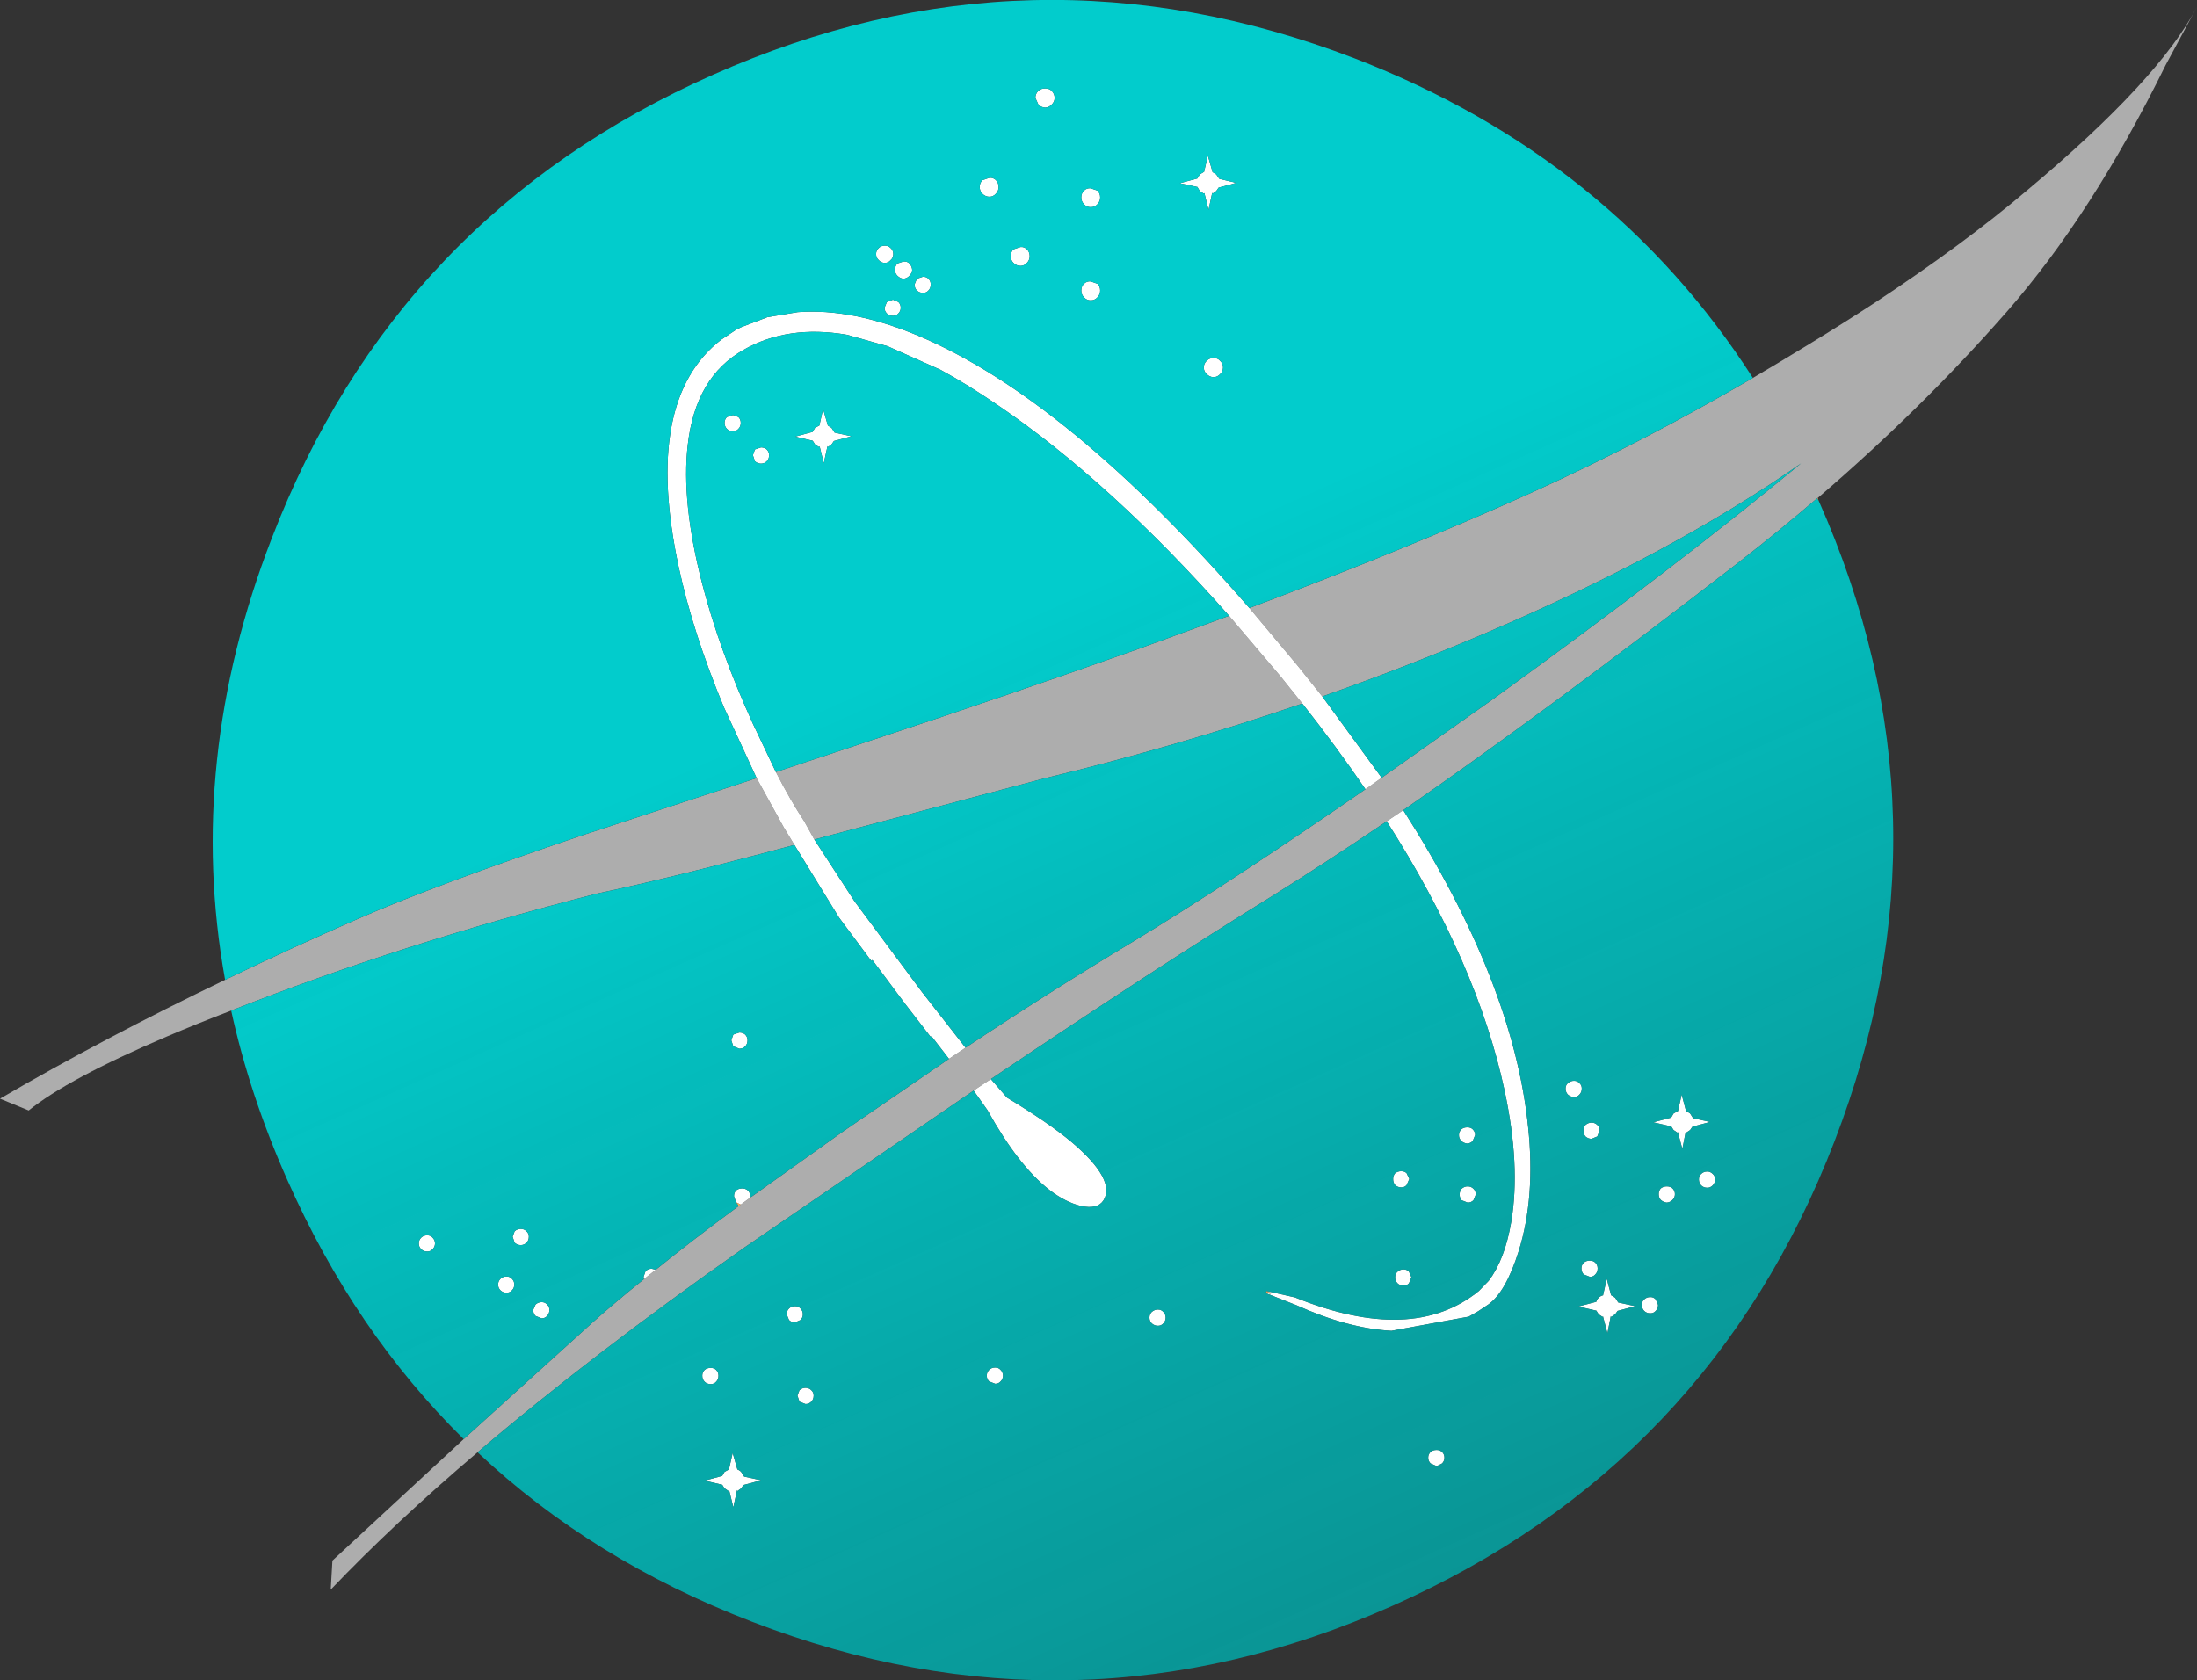 <?xml version="1.0" encoding="UTF-8" standalone="no"?>
<svg xmlns:xlink="http://www.w3.org/1999/xlink" height="249.0px" width="325.5px" xmlns="http://www.w3.org/2000/svg">
  <rect width="100%" height="100%" fill="#333333" stroke="none"/>
  <g transform="matrix(1.0, 0.0, 0.0, 1.0, 162.75, 124.5)">
    <path d="M16.2 -101.45 L16.9 -99.0 17.45 -98.65 17.9 -98.0 20.4 -97.4 17.8 -96.7 17.45 -96.2 16.9 -95.8 16.85 -95.95 16.3 -93.4 15.7 -95.85 15.65 -95.9 15.65 -95.85 15.6 -95.85 15.6 -95.8 15.0 -96.2 14.65 -96.8 14.6 -96.8 12.05 -97.35 14.65 -98.05 15.0 -98.65 15.65 -99.05 15.65 -99.0 15.65 -99.05 16.2 -101.45 M17.05 -68.6 Q16.45 -68.65 16.05 -69.05 15.6 -69.45 15.6 -70.05 15.6 -70.65 16.05 -71.05 16.45 -71.45 17.05 -71.45 17.65 -71.45 18.0 -71.05 18.45 -70.65 18.45 -70.05 18.45 -69.45 18.0 -69.05 17.65 -68.65 17.05 -68.6 M22.35 -34.4 L29.55 -25.8 33.15 -21.3 41.95 -9.25 39.55 -7.55 Q35.25 -13.85 30.2 -20.25 L26.95 -24.3 19.35 -33.25 Q1.75 -53.15 -14.9 -64.45 -19.35 -67.5 -23.4 -69.7 L-31.25 -73.2 -37.3 -74.9 Q-46.05 -76.4 -52.6 -72.65 -59.7 -68.65 -60.85 -58.6 -61.85 -50.15 -58.7 -37.95 -56.15 -28.1 -51.2 -17.25 L-47.8 -10.1 Q-45.65 -5.9 -43.6 -2.8 L-42.1 -0.1 -36.15 9.05 -26.15 22.5 -19.7 30.75 -22.15 32.4 -24.7 29.1 -24.9 29.1 -28.65 24.25 -33.5 17.75 -33.65 17.9 -38.45 11.45 -45.05 0.7 -46.6 -1.85 -50.65 -9.2 -55.5 -19.7 Q-60.1 -30.75 -62.2 -40.5 -67.5 -65.25 -55.85 -74.2 L-53.6 -75.7 -52.85 -76.05 -49.05 -77.5 -44.55 -78.25 Q-36.5 -78.85 -26.7 -74.75 -4.6 -65.45 22.35 -34.4 M-51.65 53.0 L-53.0 54.0 -53.7 53.65 -54.0 52.75 Q-54.0 52.25 -53.7 51.9 -53.3 51.6 -52.8 51.6 -52.3 51.6 -51.95 51.9 -51.6 52.25 -51.6 52.75 L-51.65 53.0 M-65.6 63.65 L-67.35 65.05 -67.4 64.7 -67.1 63.85 Q-66.7 63.5 -66.2 63.5 L-65.6 63.65 M-18.5 37.1 L-15.95 35.4 -13.55 38.15 Q-7.2 42.0 -3.9 44.8 2.6 50.35 0.75 53.35 -0.15 54.75 -2.6 54.2 -4.9 53.65 -7.3 51.8 -11.9 48.2 -16.45 40.0 L-18.5 37.1 M42.7 -2.8 L45.15 -4.45 Q61.45 21.05 63.65 42.5 64.75 52.9 62.25 60.9 60.35 66.95 57.75 68.8 L56.25 69.8 54.85 70.6 43.4 72.7 Q36.95 72.35 29.3 68.9 L24.75 67.1 24.6 67.0 24.8 67.05 25.6 67.25 24.85 66.9 25.65 67.1 24.9 66.8 29.1 67.75 Q46.5 74.8 56.35 66.8 L57.8 65.3 Q60.2 62.15 61.15 56.55 62.55 48.2 60.15 37.05 56.1 18.2 42.7 -2.8 M87.05 40.15 L87.1 40.15 87.65 40.5 88.1 41.2 90.6 41.75 88.0 42.45 87.65 42.95 87.05 43.35 87.0 43.2 86.5 45.75 85.85 43.3 85.85 43.25 85.8 43.3 85.8 43.35 85.2 42.95 84.85 42.4 84.8 42.4 82.2 41.8 84.85 41.1 85.2 40.5 85.8 40.15 85.85 40.15 86.4 37.7 87.05 40.15 M90.2 49.1 Q90.65 49.1 91.0 49.45 91.35 49.75 91.35 50.25 91.35 50.8 91.0 51.15 90.65 51.5 90.2 51.5 89.65 51.5 89.3 51.15 88.95 50.8 88.95 50.25 88.95 49.75 89.3 49.45 89.65 49.1 90.2 49.1 M84.2 51.3 Q84.7 51.3 85.05 51.6 85.4 51.95 85.4 52.45 85.4 52.95 85.05 53.3 84.7 53.65 84.2 53.7 83.7 53.65 83.3 53.3 83.0 52.95 83.0 52.45 83.0 51.95 83.3 51.6 83.7 51.3 84.2 51.3 M82.55 68.05 L82.9 68.85 Q82.9 69.4 82.55 69.75 82.25 70.1 81.75 70.1 81.2 70.1 80.85 69.75 80.5 69.4 80.5 68.85 80.5 68.35 80.85 68.05 81.2 67.7 81.75 67.7 82.25 67.7 82.55 68.05 M45.65 49.35 L46.05 50.2 45.65 51.1 Q45.35 51.45 44.85 51.45 44.35 51.45 43.95 51.1 43.65 50.75 43.65 50.2 43.65 49.7 43.95 49.35 44.35 49.05 44.85 49.05 45.35 49.05 45.65 49.35 M53.4 43.7 Q53.4 43.2 53.75 42.85 54.1 42.55 54.65 42.55 55.15 42.55 55.45 42.85 55.8 43.2 55.8 43.7 L55.45 44.55 Q55.15 44.9 54.65 44.95 54.1 44.9 53.75 44.55 53.4 44.2 53.4 43.7 M71.6 36.8 Q71.6 37.35 71.25 37.7 70.95 38.05 70.45 38.05 69.95 38.05 69.55 37.7 69.2 37.35 69.2 36.8 69.2 36.3 69.55 36.0 69.95 35.65 70.45 35.65 70.95 35.65 71.25 36.0 71.6 36.3 71.6 36.8 M74.25 43.0 L73.9 43.9 73.05 44.25 Q72.55 44.25 72.15 43.9 71.85 43.55 71.85 43.0 71.85 42.5 72.15 42.2 72.55 41.85 73.05 41.85 73.55 41.85 73.9 42.2 74.25 42.5 74.25 43.0 M7.55 70.75 Q7.55 70.25 7.9 69.9 8.3 69.55 8.8 69.55 9.3 69.55 9.6 69.9 9.95 70.25 9.95 70.75 9.95 71.25 9.6 71.6 9.3 71.95 8.8 71.95 8.3 71.95 7.9 71.6 7.55 71.25 7.55 70.75 M76.55 67.8 L77.0 68.5 79.5 69.05 76.9 69.75 76.55 70.25 75.95 70.65 75.9 70.5 75.4 73.05 74.75 70.6 74.75 70.55 74.7 70.6 74.7 70.65 74.1 70.25 73.75 69.7 73.7 69.7 71.1 69.1 73.75 68.4 Q73.85 68.05 74.1 67.8 74.35 67.55 74.7 67.45 L74.75 67.45 75.3 65.0 75.95 67.45 76.0 67.45 76.55 67.8 M73.6 64.35 Q73.3 64.7 72.8 64.7 L71.9 64.35 Q71.55 64.0 71.55 63.45 71.55 62.95 71.9 62.6 72.25 62.3 72.8 62.3 73.3 62.3 73.6 62.6 73.95 62.95 73.95 63.45 73.95 64.0 73.6 64.35 M54.7 51.3 Q55.2 51.3 55.55 51.65 55.9 52.0 55.9 52.5 L55.55 53.35 Q55.2 53.7 54.7 53.7 L53.8 53.35 Q53.5 53.0 53.5 52.5 53.5 52.0 53.8 51.65 54.2 51.3 54.7 51.3 M44.3 63.95 Q44.65 63.6 45.2 63.6 45.7 63.6 46.0 63.95 L46.35 64.75 46.0 65.65 Q45.7 66.0 45.2 66.0 44.65 66.0 44.3 65.65 43.95 65.3 43.95 64.75 43.95 64.25 44.3 63.95 M50.1 92.75 L49.2 92.35 Q48.85 92.0 48.85 91.5 48.85 91.0 49.2 90.65 49.55 90.35 50.1 90.35 50.55 90.35 50.9 90.65 51.25 91.0 51.25 91.5 51.25 92.0 50.9 92.35 L50.1 92.75 M-9.35 -110.0 Q-9.35 -110.6 -8.9 -111.05 -8.5 -111.4 -7.9 -111.4 -7.3 -111.4 -6.95 -111.05 -6.5 -110.6 -6.5 -110.0 -6.5 -109.4 -6.95 -109.0 -7.3 -108.6 -7.9 -108.55 -8.5 -108.6 -8.9 -109.0 L-9.35 -110.0 M-0.15 -96.25 Q0.25 -95.85 0.25 -95.25 0.25 -94.65 -0.15 -94.25 -0.55 -93.8 -1.15 -93.8 -1.75 -93.8 -2.15 -94.25 -2.55 -94.65 -2.55 -95.25 -2.55 -95.85 -2.15 -96.25 -1.75 -96.65 -1.15 -96.6 L-0.15 -96.25 M-17.2 -95.8 Q-17.6 -96.2 -17.6 -96.8 -17.6 -97.4 -17.2 -97.8 L-16.15 -98.15 Q-15.6 -98.2 -15.2 -97.8 -14.8 -97.4 -14.8 -96.8 -14.8 -96.2 -15.2 -95.8 -15.6 -95.35 -16.15 -95.35 -16.75 -95.35 -17.2 -95.8 M-10.6 -87.55 Q-10.2 -87.15 -10.2 -86.55 -10.2 -85.95 -10.6 -85.55 -11.0 -85.1 -11.55 -85.1 -12.15 -85.1 -12.6 -85.55 -13.0 -85.95 -13.0 -86.55 -13.0 -87.15 -12.6 -87.55 L-11.55 -87.9 Q-11.0 -87.95 -10.6 -87.55 M-2.15 -80.45 Q-2.55 -80.85 -2.55 -81.45 -2.55 -82.05 -2.15 -82.45 -1.75 -82.85 -1.15 -82.8 L-0.15 -82.45 Q0.25 -82.05 0.25 -81.45 0.25 -80.85 -0.15 -80.45 -0.55 -80.0 -1.15 -80.0 -1.75 -80.0 -2.15 -80.45 M-32.55 -87.75 Q-32.2 -88.1 -31.65 -88.1 -31.15 -88.1 -30.8 -87.75 -30.4 -87.4 -30.4 -86.85 -30.4 -86.3 -30.8 -85.95 -31.15 -85.55 -31.65 -85.55 -32.2 -85.55 -32.55 -85.95 -32.95 -86.3 -32.95 -86.85 -32.95 -87.4 -32.55 -87.75 M-31.7 -78.9 L-31.35 -79.75 -30.45 -80.1 -29.65 -79.75 Q-29.3 -79.4 -29.3 -78.9 -29.3 -78.4 -29.65 -78.05 -29.95 -77.7 -30.45 -77.7 -31.0 -77.7 -31.35 -78.05 -31.7 -78.4 -31.7 -78.9 M-25.2 -81.45 Q-25.5 -81.1 -26.0 -81.1 -26.5 -81.1 -26.9 -81.45 -27.25 -81.8 -27.25 -82.35 L-26.9 -83.2 -26.0 -83.5 Q-25.5 -83.5 -25.2 -83.2 -24.85 -82.85 -24.85 -82.35 -24.85 -81.8 -25.2 -81.45 M-30.15 -84.5 Q-30.15 -85.05 -29.8 -85.45 L-28.9 -85.75 Q-28.35 -85.8 -28.0 -85.45 -27.65 -85.05 -27.6 -84.5 -27.65 -84.0 -28.0 -83.65 -28.35 -83.25 -28.9 -83.2 -29.4 -83.25 -29.8 -83.65 -30.15 -84.0 -30.15 -84.5 M-36.6 -59.85 L-39.2 -59.15 -39.55 -58.65 -40.1 -58.25 -40.15 -58.4 -40.7 -55.85 -41.3 -58.3 -41.35 -58.35 -41.35 -58.3 -41.4 -58.3 -41.4 -58.25 -42.0 -58.65 -42.35 -59.2 -42.4 -59.2 -44.95 -59.8 -42.35 -60.5 -42.0 -61.1 -41.35 -61.45 -40.8 -63.9 -40.1 -61.45 -39.55 -61.1 -39.1 -60.4 -36.6 -59.85 M-53.35 -62.7 Q-53.0 -62.35 -53.0 -61.85 -53.0 -61.3 -53.35 -60.95 -53.65 -60.6 -54.15 -60.6 -54.7 -60.6 -55.05 -60.95 -55.4 -61.3 -55.4 -61.85 -55.4 -62.35 -55.05 -62.7 L-54.15 -63.0 -53.35 -62.7 M-51.2 -57.05 L-50.9 -57.9 -50.0 -58.2 Q-49.5 -58.2 -49.15 -57.9 -48.8 -57.55 -48.8 -57.05 -48.8 -56.5 -49.15 -56.15 -49.5 -55.8 -50.0 -55.8 -50.5 -55.8 -50.9 -56.15 L-51.2 -57.05 M-52.35 30.55 Q-52.7 30.9 -53.2 30.9 L-54.1 30.55 -54.4 29.65 -54.1 28.8 -53.2 28.5 Q-52.7 28.5 -52.35 28.8 -52.0 29.15 -52.0 29.65 -52.0 30.2 -52.35 30.55 M-44.15 69.4 Q-43.8 69.75 -43.8 70.25 -43.8 70.75 -44.15 71.1 L-44.95 71.45 Q-45.5 71.45 -45.85 71.1 L-46.2 70.25 Q-46.2 69.75 -45.85 69.4 -45.5 69.05 -44.95 69.05 -44.45 69.05 -44.15 69.4 M-42.55 81.5 Q-42.2 81.8 -42.2 82.3 -42.2 82.85 -42.55 83.2 -42.9 83.55 -43.4 83.55 L-44.3 83.2 -44.6 82.3 -44.3 81.5 Q-43.9 81.15 -43.4 81.15 -42.9 81.15 -42.55 81.5 M-56.65 80.25 Q-56.95 80.6 -57.45 80.6 -58.0 80.6 -58.35 80.25 -58.7 79.9 -58.7 79.35 -58.7 78.85 -58.35 78.5 -58.0 78.2 -57.45 78.2 -56.95 78.2 -56.65 78.5 -56.3 78.85 -56.3 79.35 -56.3 79.9 -56.65 80.25 M-55.8 95.5 L-58.35 94.9 -55.75 94.2 -55.4 93.6 -54.75 93.25 -54.2 90.8 -53.5 93.25 Q-53.2 93.35 -52.95 93.6 L-52.5 94.3 -50.0 94.85 -52.6 95.55 -52.95 96.05 -53.5 96.45 -53.55 96.3 -54.1 98.85 -54.7 96.4 -54.75 96.35 -54.75 96.4 -54.8 96.4 -54.8 96.45 -55.4 96.05 -55.75 95.5 -55.8 95.5 M-15.3 80.55 L-16.2 80.2 Q-16.55 79.85 -16.55 79.35 -16.55 78.85 -16.2 78.5 -15.85 78.15 -15.3 78.15 -14.8 78.15 -14.5 78.5 -14.15 78.85 -14.15 79.35 -14.15 79.85 -14.5 80.2 -14.8 80.55 -15.3 80.55 M-86.8 58.75 L-86.5 57.95 Q-86.1 57.6 -85.6 57.6 -85.1 57.6 -84.75 57.95 -84.4 58.25 -84.4 58.75 -84.4 59.3 -84.75 59.65 -85.1 60.0 -85.6 60.0 -86.1 60.0 -86.5 59.65 L-86.8 58.75 M-99.45 60.95 Q-100.0 60.95 -100.35 60.6 -100.7 60.25 -100.7 59.75 -100.7 59.25 -100.35 58.9 -100.0 58.55 -99.45 58.55 -98.95 58.55 -98.65 58.9 -98.3 59.25 -98.3 59.75 -98.3 60.25 -98.65 60.6 -98.95 60.95 -99.45 60.95 M-86.9 66.7 Q-87.2 67.05 -87.7 67.05 -88.25 67.05 -88.6 66.7 -88.95 66.35 -88.95 65.85 -88.95 65.35 -88.6 65.0 -88.25 64.65 -87.7 64.65 -87.2 64.65 -86.9 65.0 -86.55 65.35 -86.55 65.85 -86.55 66.35 -86.9 66.7 M-81.35 69.6 Q-81.35 70.15 -81.7 70.5 -82.0 70.85 -82.5 70.85 L-83.4 70.5 Q-83.75 70.15 -83.75 69.6 L-83.4 68.8 Q-83.0 68.45 -82.5 68.45 -82.0 68.45 -81.7 68.8 -81.35 69.1 -81.35 69.6" fill="#ffffff" fill-rule="evenodd" stroke="none"/>
    <path d="M-51.5 52.9 L-51.65 53.0 -51.6 52.75 -51.5 52.9 M-53.0 54.0 L-53.3 54.2 -53.7 53.65 -53.0 54.0 M106.45 -50.65 L106.55 -50.7 106.7 -50.3 106.45 -50.65 M24.8 67.05 L24.85 66.9 24.9 66.8 25.65 67.1 24.85 66.9 25.6 67.25 24.8 67.05" fill="url(#gradient0)" fill-rule="evenodd" stroke="none"/>
    <path d="M33.15 -21.3 L29.55 -25.8 22.35 -34.4 Q46.25 -43.4 64.15 -51.5 80.4 -58.85 96.95 -68.5 100.95 -70.85 104.95 -73.3 110.2 -76.5 114.95 -79.6 128.3 -88.4 137.7 -96.4 157.15 -112.7 162.75 -123.5 L158.1 -114.85 Q147.25 -92.8 134.65 -78.4 122.1 -64.05 106.55 -50.7 L106.45 -50.65 Q100.8 -45.8 94.75 -41.1 66.25 -19.05 45.15 -4.45 L42.7 -2.8 Q33.55 3.4 25.85 8.2 8.85 18.7 -15.95 35.4 L-18.5 37.1 -52.45 60.35 Q-75.0 76.2 -92.0 90.7 -104.35 101.2 -113.75 111.05 L-113.5 106.75 -94.05 88.75 -75.0 71.5 Q-71.65 68.5 -67.35 65.05 L-65.6 63.65 Q-60.15 59.25 -53.3 54.2 L-53.0 54.0 -51.65 53.0 -51.5 52.9 -37.9 43.2 -22.15 32.4 -19.7 30.75 Q-7.05 22.35 4.75 15.25 19.2 6.5 39.55 -7.55 L41.95 -9.25 58.3 -20.8 Q85.5 -40.45 104.1 -55.85 85.05 -42.5 57.15 -30.6 45.4 -25.6 33.15 -21.3 M104.1 -55.85 L104.3 -56.0 104.1 -55.85 M-50.65 -9.2 L-46.6 -1.85 -45.05 0.7 Q-62.7 5.45 -74.25 7.9 -103.2 15.3 -128.5 25.25 -133.35 27.1 -138.05 29.1 -152.7 35.35 -158.5 40.05 L-162.75 38.3 Q-147.4 29.35 -129.4 20.7 -119.9 16.1 -109.6 11.6 -98.15 6.6 -76.55 -0.7 L-50.65 -9.2 M-47.8 -10.1 L-33.65 -14.8 Q-12.45 -21.8 5.8 -28.3 L19.35 -33.25 26.95 -24.3 30.2 -20.25 Q11.65 -13.9 -8.05 -9.15 L-40.8 -0.45 -42.1 -0.1 -43.6 -2.8 Q-45.65 -5.9 -47.8 -10.1" fill="#ffffff" fill-opacity="0.6" fill-rule="evenodd" stroke="none"/>
    <path d="M17.05 -68.6 Q17.65 -68.65 18.0 -69.05 18.45 -69.45 18.45 -70.05 18.45 -70.65 18.0 -71.05 17.65 -71.45 17.05 -71.45 16.45 -71.45 16.05 -71.05 15.6 -70.65 15.6 -70.05 15.6 -69.45 16.05 -69.05 16.45 -68.65 17.05 -68.6 M16.2 -101.45 L15.65 -99.05 15.65 -99.0 15.65 -99.05 15.0 -98.65 14.65 -98.05 12.05 -97.35 14.6 -96.8 14.65 -96.8 15.0 -96.2 15.6 -95.8 15.6 -95.85 15.65 -95.85 15.65 -95.9 15.7 -95.85 16.3 -93.4 16.85 -95.95 16.9 -95.8 17.45 -96.2 17.8 -96.7 20.4 -97.4 17.9 -98.0 17.45 -98.65 16.9 -99.0 16.2 -101.45 M33.15 -21.3 Q45.4 -25.6 57.15 -30.6 85.05 -42.5 104.1 -55.85 85.5 -40.45 58.3 -20.8 L41.95 -9.25 33.15 -21.3 M39.55 -7.55 Q19.2 6.5 4.75 15.25 -7.05 22.35 -19.7 30.75 L-26.15 22.5 -36.15 9.05 -42.1 -0.1 -40.8 -0.45 -8.05 -9.15 Q11.65 -13.9 30.2 -20.25 35.25 -13.85 39.55 -7.55 M-22.15 32.4 L-37.9 43.2 -51.5 52.9 -51.6 52.75 Q-51.6 52.25 -51.95 51.9 -52.3 51.6 -52.8 51.6 -53.3 51.6 -53.7 51.9 -54.0 52.25 -54.0 52.75 L-53.7 53.65 -53.3 54.2 Q-60.15 59.25 -65.6 63.65 L-66.2 63.5 Q-66.7 63.5 -67.1 63.85 L-67.4 64.7 -67.35 65.05 Q-71.65 68.5 -75.0 71.5 L-94.05 88.75 Q-110.25 72.8 -120.2 50.3 -125.75 37.8 -128.5 25.25 -103.2 15.3 -74.25 7.9 -62.7 5.45 -45.05 0.7 L-38.45 11.45 -33.65 17.9 -33.5 17.75 -28.65 24.25 -24.9 29.1 -24.7 29.1 -22.15 32.4 M-92.0 90.7 Q-75.0 76.2 -52.45 60.35 L-18.5 37.1 -16.45 40.0 Q-11.9 48.2 -7.3 51.8 -4.9 53.65 -2.6 54.2 -0.15 54.75 0.75 53.35 2.6 50.35 -3.9 44.8 -7.2 42.0 -13.55 38.15 L-15.95 35.4 Q8.85 18.7 25.85 8.2 33.55 3.4 42.7 -2.8 56.1 18.2 60.15 37.05 62.55 48.2 61.15 56.55 60.2 62.15 57.8 65.3 L56.35 66.8 Q46.5 74.8 29.1 67.75 L24.9 66.8 24.85 66.9 24.8 67.05 24.6 67.0 24.75 67.1 29.3 68.9 Q36.95 72.35 43.4 72.7 L54.85 70.6 56.25 69.8 57.75 68.8 Q60.35 66.95 62.25 60.9 64.75 52.9 63.65 42.5 61.45 21.05 45.15 -4.45 66.25 -19.05 94.75 -41.1 100.8 -45.8 106.45 -50.65 L106.7 -50.3 Q127.55 -3.35 109.05 44.6 90.55 92.6 43.55 113.45 -3.4 134.3 -51.35 115.8 -75.0 106.7 -92.0 90.7 M96.95 -68.5 Q80.4 -58.85 64.15 -51.5 46.25 -43.4 22.35 -34.4 -4.6 -65.45 -26.7 -74.75 -36.5 -78.85 -44.55 -78.25 L-49.05 -77.5 -52.85 -76.05 -53.6 -75.7 -55.85 -74.2 Q-67.5 -65.25 -62.2 -40.5 -60.1 -30.75 -55.5 -19.7 L-50.65 -9.2 -76.55 -0.7 Q-98.15 6.6 -109.6 11.6 -119.9 16.1 -129.4 20.7 -135.25 -11.75 -122.5 -44.7 -104.05 -92.65 -57.05 -113.45 -10.1 -134.3 37.95 -115.85 76.0 -101.15 96.95 -68.5 M19.35 -33.25 L5.8 -28.3 Q-12.45 -21.8 -33.65 -14.8 L-47.8 -10.1 -51.2 -17.25 Q-56.15 -28.1 -58.7 -37.95 -61.85 -50.15 -60.85 -58.6 -59.7 -68.65 -52.6 -72.65 -46.05 -76.4 -37.3 -74.9 L-31.25 -73.2 -23.4 -69.7 Q-19.35 -67.5 -14.9 -64.45 1.75 -53.15 19.35 -33.25 M74.25 43.0 Q74.25 42.5 73.9 42.2 73.55 41.85 73.05 41.85 72.55 41.85 72.15 42.2 71.85 42.5 71.85 43.0 71.85 43.55 72.15 43.9 72.55 44.25 73.05 44.25 L73.9 43.9 74.25 43.0 M71.6 36.8 Q71.6 36.3 71.25 36.0 70.95 35.65 70.45 35.65 69.95 35.65 69.55 36.0 69.2 36.3 69.2 36.8 69.2 37.35 69.55 37.7 69.95 38.05 70.45 38.05 70.95 38.05 71.25 37.7 71.6 37.35 71.6 36.8 M53.4 43.7 Q53.4 44.2 53.75 44.55 54.1 44.9 54.65 44.95 55.15 44.9 55.45 44.55 L55.8 43.7 Q55.8 43.2 55.45 42.85 55.15 42.55 54.65 42.55 54.1 42.55 53.75 42.85 53.4 43.2 53.4 43.7 M45.65 49.35 Q45.35 49.05 44.85 49.05 44.35 49.05 43.95 49.35 43.65 49.7 43.65 50.2 43.65 50.75 43.95 51.1 44.35 51.45 44.85 51.45 45.35 51.45 45.65 51.1 L46.05 50.2 45.65 49.35 M82.55 68.05 Q82.25 67.7 81.75 67.7 81.2 67.7 80.85 68.05 80.5 68.35 80.5 68.85 80.5 69.4 80.85 69.75 81.2 70.1 81.75 70.1 82.25 70.1 82.55 69.75 82.9 69.4 82.9 68.85 L82.55 68.05 M84.2 51.3 Q83.7 51.3 83.3 51.6 83.0 51.95 83.0 52.45 83.0 52.95 83.3 53.3 83.7 53.65 84.2 53.7 84.7 53.65 85.05 53.3 85.4 52.95 85.4 52.45 85.4 51.95 85.05 51.6 84.7 51.3 84.2 51.3 M90.2 49.1 Q89.65 49.1 89.3 49.45 88.95 49.75 88.95 50.25 88.95 50.8 89.3 51.15 89.65 51.5 90.2 51.5 90.65 51.5 91.0 51.15 91.35 50.8 91.35 50.25 91.35 49.75 91.0 49.45 90.65 49.1 90.2 49.1 M87.05 40.15 L86.4 37.7 85.85 40.15 85.8 40.15 85.2 40.5 84.85 41.1 82.2 41.8 84.8 42.4 84.85 42.4 85.2 42.95 85.8 43.35 85.8 43.3 85.85 43.25 85.85 43.3 86.5 45.75 87.0 43.2 87.05 43.35 87.65 42.95 88.0 42.45 90.6 41.75 88.1 41.2 87.65 40.5 87.1 40.15 87.05 40.15 M50.1 92.75 L50.9 92.35 Q51.25 92.0 51.25 91.5 51.25 91.0 50.9 90.65 50.55 90.35 50.1 90.35 49.55 90.35 49.2 90.65 48.85 91.0 48.85 91.5 48.85 92.0 49.2 92.35 L50.1 92.75 M44.3 63.95 Q43.95 64.25 43.95 64.75 43.95 65.3 44.3 65.65 44.65 66.0 45.2 66.0 45.7 66.0 46.0 65.65 L46.35 64.75 46.0 63.95 Q45.7 63.6 45.2 63.6 44.65 63.6 44.3 63.95 M54.7 51.3 Q54.2 51.3 53.8 51.65 53.5 52.0 53.5 52.5 53.5 53.0 53.8 53.35 L54.7 53.7 Q55.2 53.7 55.55 53.35 L55.9 52.5 Q55.9 52.0 55.55 51.65 55.2 51.3 54.7 51.3 M73.6 64.35 Q73.95 64.0 73.95 63.45 73.95 62.95 73.6 62.6 73.3 62.3 72.8 62.3 72.25 62.3 71.9 62.6 71.55 62.95 71.55 63.45 71.55 64.0 71.9 64.35 L72.8 64.7 Q73.3 64.7 73.6 64.35 M76.55 67.8 L76.0 67.45 75.95 67.45 75.3 65.0 74.75 67.45 74.7 67.45 Q74.35 67.55 74.1 67.8 73.85 68.05 73.75 68.4 L71.1 69.1 73.7 69.7 73.75 69.7 74.1 70.25 74.7 70.65 74.7 70.6 74.75 70.55 74.75 70.6 75.4 73.05 75.9 70.5 75.95 70.65 76.55 70.25 76.9 69.75 79.5 69.05 77.0 68.5 76.55 67.8 M7.55 70.75 Q7.55 71.25 7.9 71.6 8.3 71.95 8.8 71.95 9.3 71.95 9.6 71.6 9.95 71.25 9.95 70.75 9.95 70.25 9.6 69.9 9.3 69.55 8.8 69.55 8.3 69.55 7.9 69.9 7.55 70.25 7.55 70.75 M-51.2 -57.05 L-50.9 -56.15 Q-50.5 -55.8 -50.0 -55.8 -49.5 -55.8 -49.15 -56.15 -48.8 -56.5 -48.8 -57.05 -48.8 -57.55 -49.15 -57.9 -49.5 -58.2 -50.0 -58.2 L-50.9 -57.9 -51.2 -57.05 M-53.35 -62.7 L-54.15 -63.0 -55.05 -62.7 Q-55.4 -62.35 -55.4 -61.85 -55.4 -61.3 -55.05 -60.95 -54.7 -60.6 -54.15 -60.6 -53.65 -60.6 -53.35 -60.95 -53.0 -61.3 -53.0 -61.85 -53.0 -62.35 -53.35 -62.7 M-36.6 -59.85 L-39.1 -60.4 -39.55 -61.1 -40.1 -61.45 -40.8 -63.9 -41.35 -61.45 -42.0 -61.1 -42.35 -60.5 -44.95 -59.8 -42.4 -59.2 -42.35 -59.2 -42.0 -58.65 -41.4 -58.25 -41.4 -58.3 -41.35 -58.3 -41.35 -58.35 -41.3 -58.3 -40.7 -55.85 -40.15 -58.4 -40.1 -58.25 -39.55 -58.65 -39.2 -59.15 -36.6 -59.85 M-30.15 -84.5 Q-30.15 -84.0 -29.8 -83.65 -29.4 -83.25 -28.9 -83.2 -28.35 -83.25 -28.0 -83.65 -27.65 -84.0 -27.6 -84.5 -27.65 -85.05 -28.0 -85.45 -28.35 -85.8 -28.9 -85.75 L-29.8 -85.45 Q-30.15 -85.05 -30.15 -84.5 M-25.2 -81.45 Q-24.85 -81.8 -24.85 -82.35 -24.85 -82.85 -25.2 -83.2 -25.5 -83.5 -26.0 -83.5 L-26.9 -83.2 -27.25 -82.35 Q-27.25 -81.8 -26.9 -81.45 -26.5 -81.1 -26.0 -81.1 -25.5 -81.1 -25.2 -81.45 M-31.7 -78.9 Q-31.7 -78.4 -31.35 -78.05 -31.0 -77.7 -30.45 -77.7 -29.95 -77.7 -29.65 -78.05 -29.3 -78.4 -29.3 -78.9 -29.3 -79.4 -29.65 -79.75 L-30.45 -80.1 -31.35 -79.75 -31.7 -78.9 M-32.55 -87.75 Q-32.95 -87.4 -32.95 -86.85 -32.95 -86.3 -32.55 -85.95 -32.2 -85.55 -31.65 -85.55 -31.15 -85.55 -30.8 -85.95 -30.4 -86.3 -30.4 -86.85 -30.4 -87.4 -30.8 -87.75 -31.15 -88.1 -31.65 -88.1 -32.2 -88.1 -32.55 -87.75 M-2.15 -80.45 Q-1.75 -80.0 -1.15 -80.0 -0.55 -80.0 -0.15 -80.45 0.25 -80.85 0.25 -81.45 0.25 -82.05 -0.15 -82.45 L-1.15 -82.8 Q-1.75 -82.85 -2.15 -82.45 -2.55 -82.05 -2.55 -81.45 -2.55 -80.85 -2.15 -80.45 M-10.6 -87.55 Q-11.0 -87.95 -11.55 -87.9 L-12.6 -87.55 Q-13.0 -87.15 -13.0 -86.55 -13.0 -85.95 -12.6 -85.55 -12.15 -85.1 -11.55 -85.1 -11.0 -85.1 -10.6 -85.55 -10.2 -85.95 -10.2 -86.55 -10.2 -87.15 -10.6 -87.55 M-17.2 -95.8 Q-16.75 -95.35 -16.15 -95.35 -15.6 -95.35 -15.2 -95.8 -14.8 -96.2 -14.8 -96.8 -14.8 -97.4 -15.2 -97.8 -15.6 -98.2 -16.15 -98.15 L-17.2 -97.8 Q-17.6 -97.4 -17.6 -96.8 -17.6 -96.2 -17.2 -95.8 M-0.15 -96.25 L-1.15 -96.6 Q-1.75 -96.65 -2.15 -96.25 -2.55 -95.85 -2.55 -95.25 -2.55 -94.65 -2.15 -94.25 -1.75 -93.8 -1.15 -93.8 -0.55 -93.8 -0.15 -94.25 0.25 -94.65 0.25 -95.25 0.25 -95.85 -0.15 -96.25 M-9.35 -110.0 L-8.9 -109.0 Q-8.5 -108.6 -7.9 -108.55 -7.3 -108.6 -6.95 -109.0 -6.5 -109.4 -6.5 -110.0 -6.5 -110.6 -6.95 -111.05 -7.3 -111.4 -7.9 -111.4 -8.5 -111.4 -8.9 -111.05 -9.35 -110.6 -9.35 -110.0 M-52.35 30.55 Q-52.0 30.2 -52.0 29.65 -52.0 29.15 -52.35 28.8 -52.7 28.5 -53.2 28.5 L-54.1 28.8 -54.4 29.65 -54.1 30.55 -53.2 30.9 Q-52.7 30.9 -52.35 30.55 M-81.35 69.6 Q-81.35 69.1 -81.7 68.8 -82.0 68.45 -82.5 68.45 -83.0 68.45 -83.4 68.8 L-83.75 69.6 Q-83.75 70.15 -83.4 70.5 L-82.5 70.85 Q-82.0 70.85 -81.7 70.5 -81.35 70.15 -81.35 69.6 M-86.9 66.7 Q-86.55 66.35 -86.55 65.85 -86.55 65.35 -86.9 65.0 -87.2 64.65 -87.7 64.65 -88.25 64.65 -88.6 65.0 -88.95 65.35 -88.95 65.85 -88.95 66.35 -88.6 66.7 -88.25 67.05 -87.7 67.05 -87.2 67.05 -86.9 66.7 M-99.45 60.95 Q-98.95 60.95 -98.65 60.6 -98.3 60.25 -98.3 59.75 -98.3 59.25 -98.65 58.9 -98.95 58.55 -99.45 58.55 -100.0 58.55 -100.35 58.9 -100.7 59.25 -100.7 59.75 -100.7 60.25 -100.35 60.6 -100.0 60.95 -99.45 60.95 M-86.8 58.75 L-86.5 59.65 Q-86.1 60.0 -85.6 60.0 -85.1 60.0 -84.75 59.65 -84.4 59.3 -84.4 58.75 -84.4 58.25 -84.75 57.95 -85.1 57.6 -85.6 57.6 -86.1 57.6 -86.5 57.95 L-86.8 58.75 M-15.3 80.55 Q-14.8 80.55 -14.5 80.2 -14.15 79.85 -14.15 79.35 -14.15 78.85 -14.5 78.5 -14.8 78.15 -15.3 78.15 -15.85 78.15 -16.2 78.5 -16.55 78.85 -16.55 79.35 -16.55 79.85 -16.2 80.2 L-15.3 80.55 M-55.8 95.5 L-55.75 95.5 -55.4 96.05 -54.8 96.45 -54.8 96.4 -54.75 96.4 -54.75 96.35 -54.7 96.4 -54.1 98.85 -53.55 96.3 -53.5 96.45 -52.95 96.05 -52.6 95.55 -50.0 94.85 -52.5 94.3 -52.95 93.6 Q-53.2 93.35 -53.5 93.25 L-54.2 90.8 -54.75 93.25 -55.4 93.6 -55.75 94.2 -58.35 94.9 -55.8 95.5 M-56.65 80.25 Q-56.3 79.9 -56.3 79.35 -56.3 78.85 -56.65 78.5 -56.95 78.2 -57.45 78.2 -58.0 78.2 -58.35 78.5 -58.7 78.85 -58.7 79.35 -58.7 79.9 -58.35 80.25 -58.0 80.6 -57.45 80.6 -56.95 80.6 -56.65 80.25 M-42.55 81.5 Q-42.9 81.15 -43.4 81.15 -43.9 81.15 -44.3 81.5 L-44.6 82.3 -44.3 83.2 -43.4 83.55 Q-42.9 83.55 -42.55 83.2 -42.2 82.85 -42.2 82.3 -42.2 81.8 -42.55 81.5 M-44.15 69.4 Q-44.45 69.05 -44.95 69.05 -45.5 69.05 -45.85 69.4 -46.2 69.75 -46.2 70.25 L-45.85 71.1 Q-45.5 71.45 -44.95 71.45 L-44.15 71.1 Q-43.8 70.75 -43.8 70.25 -43.8 69.75 -44.15 69.4" fill="url(#gradient1)" fill-rule="evenodd" stroke="none"/>
  </g>
  <defs>
    <linearGradient gradientTransform="matrix(0.112, 0.252, -0.177, 0.079, -30.0, -22.25)" gradientUnits="userSpaceOnUse" id="gradient0" spreadMethod="pad" x1="-819.2" x2="819.2">
      <stop offset="0.529" stop-color="#feb66d"/>
      <stop offset="1.0" stop-color="#ff9933"/>
    </linearGradient>
    <linearGradient gradientTransform="matrix(0.112, 0.252, -0.177, 0.079, -30.0, -22.25)" gradientUnits="userSpaceOnUse" id="gradient1" spreadMethod="pad" x1="-819.2" x2="819.2">
      <stop offset="0.494" stop-color="#02cccc"/>
      <stop offset="1.0" stop-color="#009999" stop-opacity="0.749"/>
    </linearGradient>
  </defs>
</svg>
